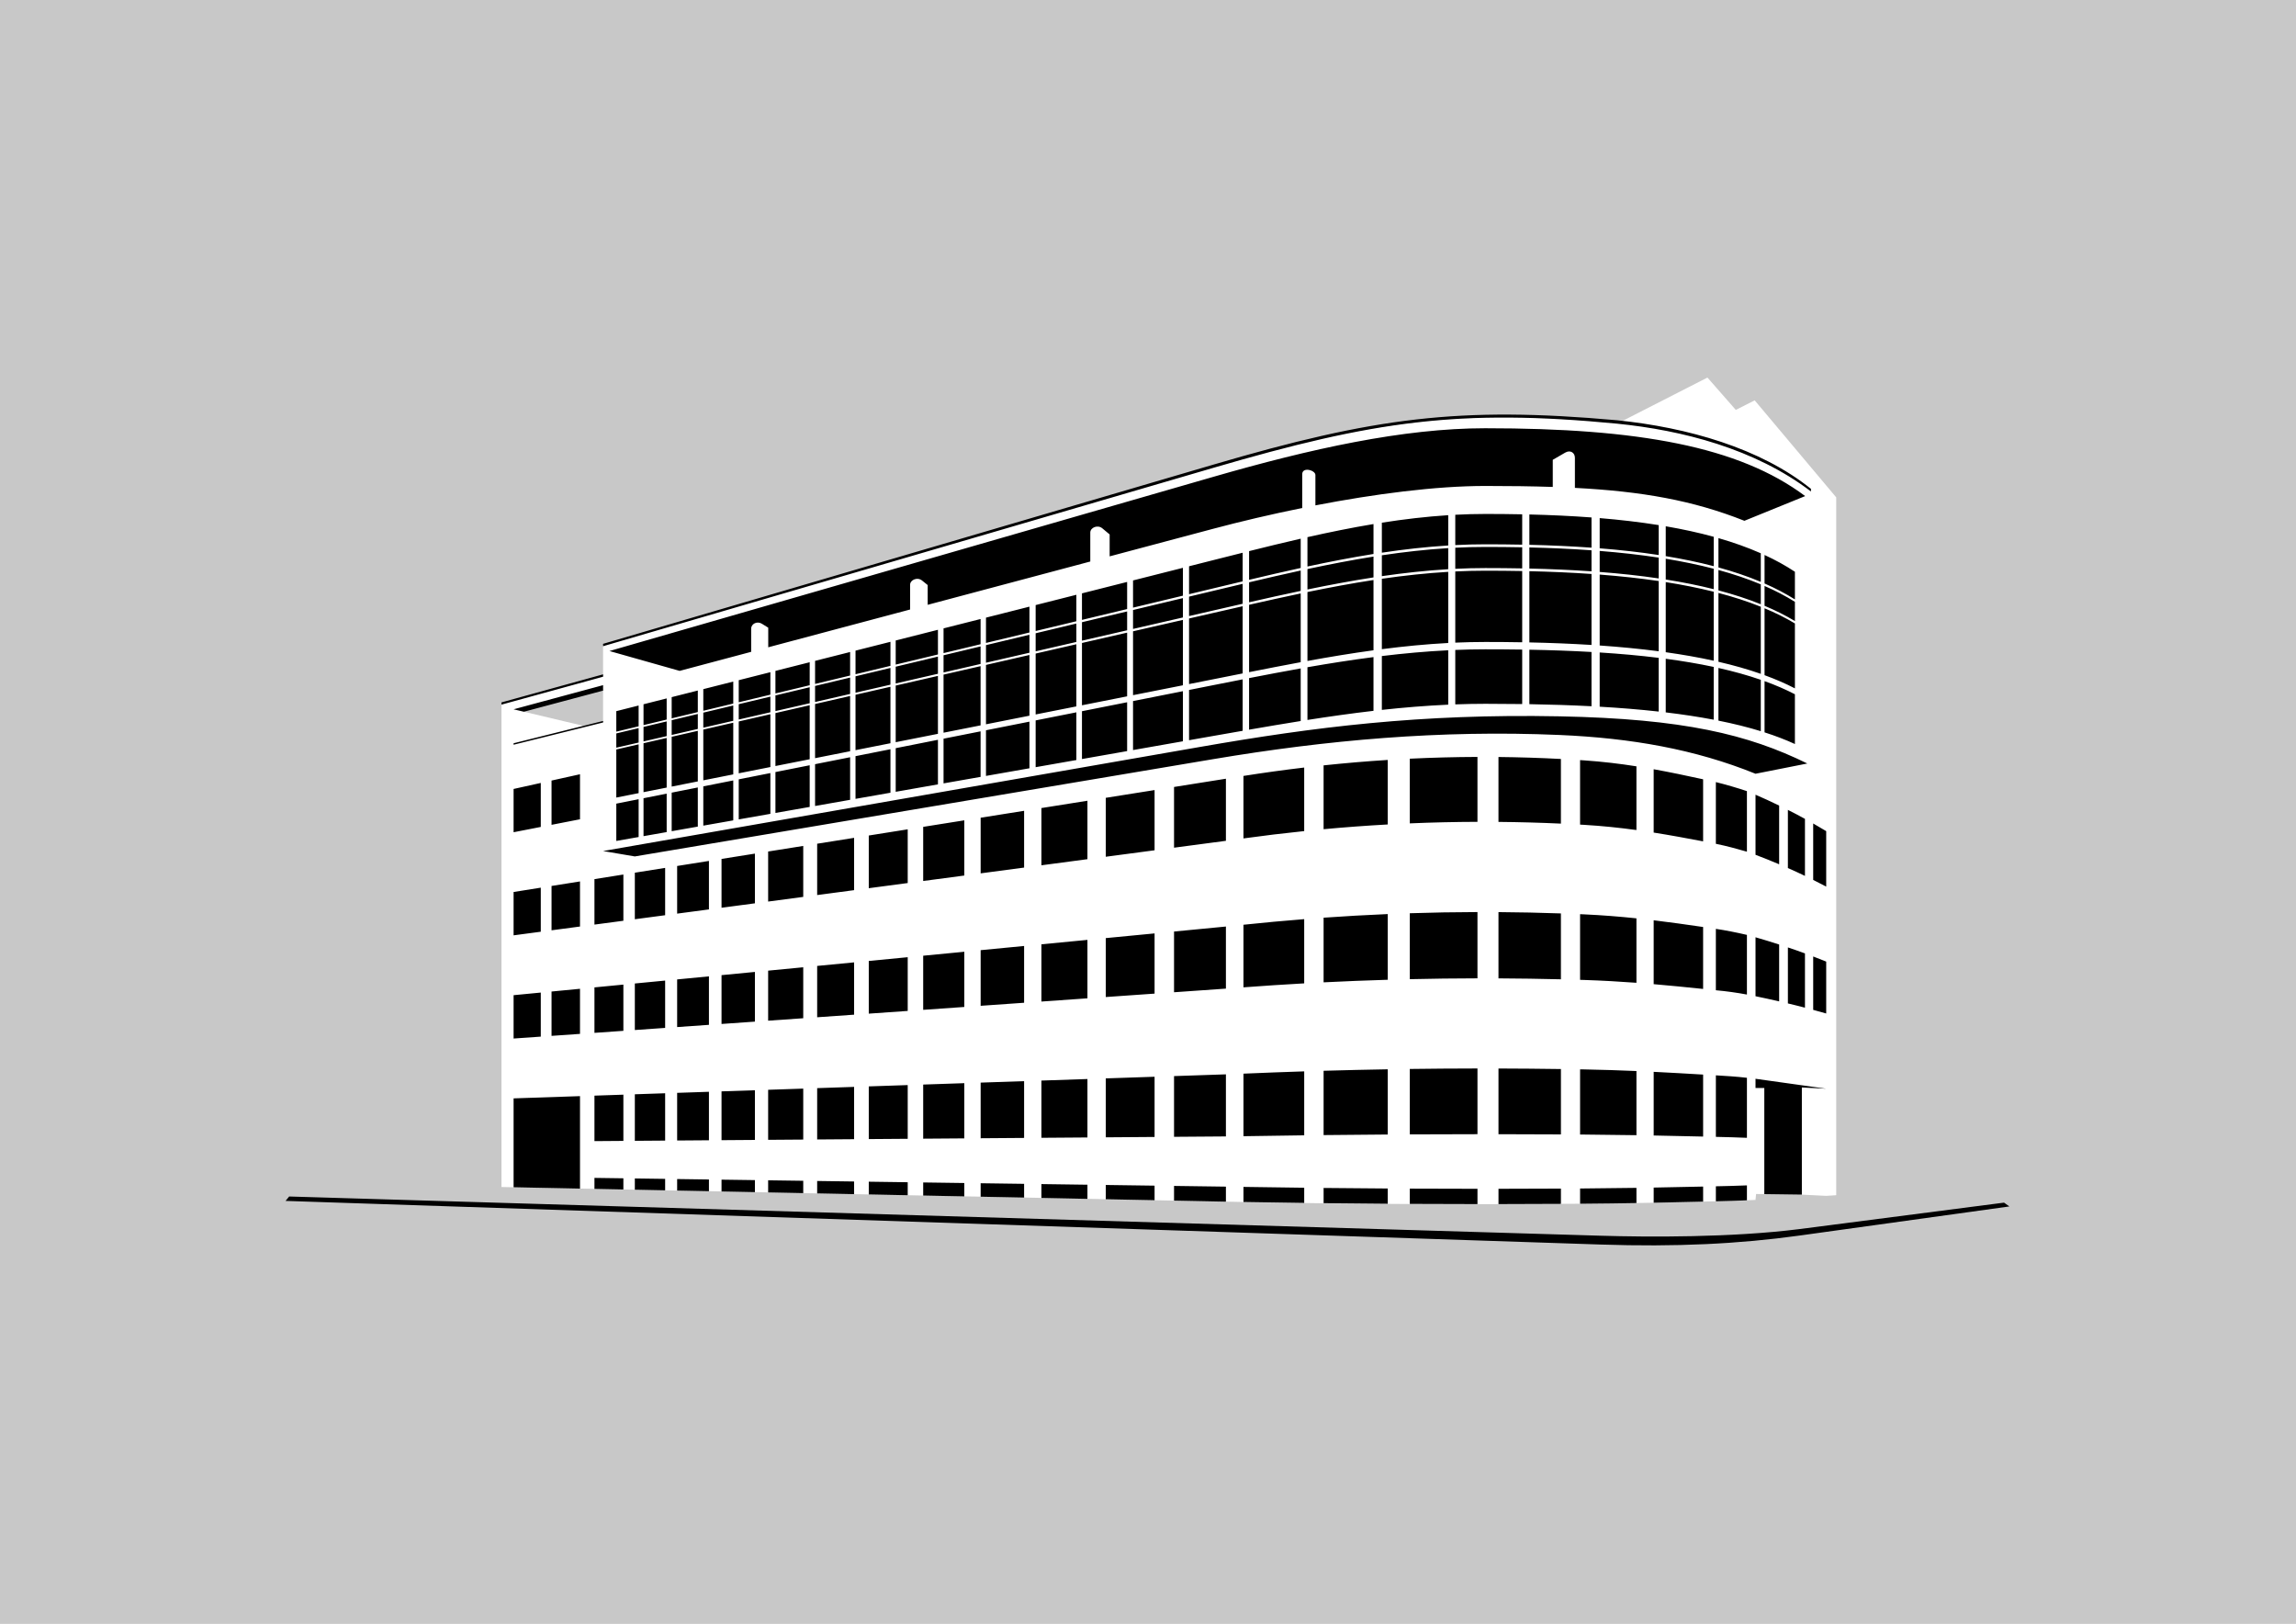 <?xml version="1.0" encoding="UTF-8" standalone="no"?>
<!-- Created with Inkscape (http://www.inkscape.org/) -->

<svg
   xmlns:dc="http://purl.org/dc/elements/1.1/"
   xmlns:cc="http://creativecommons.org/ns#"
   xmlns:rdf="http://www.w3.org/1999/02/22-rdf-syntax-ns#"
   xmlns:svg="http://www.w3.org/2000/svg"
   xmlns="http://www.w3.org/2000/svg"
   xmlns:sodipodi="http://sodipodi.sourceforge.net/DTD/sodipodi-0.dtd"
   xmlns:inkscape="http://www.inkscape.org/namespaces/inkscape"
   width="420mm"
   height="297mm"
   viewBox="0 0 420 297"
   version="1.1"
   id="svg8"
   inkscape:version="0.92.0 r15299"
   sodipodi:docname="Gyula Rimanoczy 4.svg">
  <rect x="0" y="0" width="420" height="297" fill="#808080" stroke="none"/>
  <defs
     id="defs2">
    <clipPath
       clipPathUnits="userSpaceOnUse"
       id="clipPath3562">
      <path
         inkscape:connector-curvature="0"
         id="path3564"
         d="m 237.556,-350.593 420,0 0,297 -420,0 z"
         style="color:#000000;clip-rule:nonzero;display:inline;overflow:visible;visibility:visible;opacity:1;isolation:auto;mix-blend-mode:normal;color-interpolation:sRGB;color-interpolation-filters:linearRGB;solid-color:#000000;solid-opacity:1;fill:#000000;fill-opacity:1;fill-rule:nonzero;stroke:none;stroke-width:1;stroke-linecap:butt;stroke-linejoin:round;stroke-miterlimit:10;stroke-dasharray:none;stroke-dashoffset:0;stroke-opacity:1;marker:none;color-rendering:auto;image-rendering:auto;shape-rendering:auto;text-rendering:auto;enable-background:accumulate" />
    </clipPath>
    <clipPath
       clipPathUnits="userSpaceOnUse"
       id="clipPath3668">
      <path
         inkscape:connector-curvature="0"
         id="path3670"
         d="m -379.556,-2315.687 420,0 0,297 -420,0 z"
         style="color:#000000;clip-rule:nonzero;display:inline;overflow:visible;visibility:visible;opacity:1;isolation:auto;mix-blend-mode:normal;color-interpolation:sRGB;color-interpolation-filters:linearRGB;solid-color:#000000;solid-opacity:1;fill:#000000;fill-opacity:1;fill-rule:nonzero;stroke:none;stroke-width:1;stroke-linecap:butt;stroke-linejoin:round;stroke-miterlimit:10;stroke-dasharray:none;stroke-dashoffset:0;stroke-opacity:1;marker:none;color-rendering:auto;image-rendering:auto;shape-rendering:auto;text-rendering:auto;enable-background:accumulate" />
    </clipPath>
    <clipPath
       clipPathUnits="userSpaceOnUse"
       id="clipPath3672">
      <path
         style="color:#000000;clip-rule:nonzero;display:inline;overflow:visible;visibility:visible;opacity:1;isolation:auto;mix-blend-mode:normal;color-interpolation:sRGB;color-interpolation-filters:linearRGB;solid-color:#000000;solid-opacity:1;fill:#000000;fill-opacity:1;fill-rule:nonzero;stroke:none;stroke-width:1;stroke-linecap:butt;stroke-linejoin:round;stroke-miterlimit:10;stroke-dasharray:none;stroke-dashoffset:0;stroke-opacity:1;marker:none;color-rendering:auto;image-rendering:auto;shape-rendering:auto;text-rendering:auto;enable-background:accumulate"
         d="m -379.556,-1895.342 420,0 0,297 -420,0 z"
         id="path3674"
         inkscape:connector-curvature="0" />
    </clipPath>
    <clipPath
       clipPathUnits="userSpaceOnUse"
       id="clipPath3676">
      <path
         inkscape:connector-curvature="0"
         id="path3678"
         d="m -379.556,-1507.263 420,0 0,297 -420,0 z"
         style="color:#000000;clip-rule:nonzero;display:inline;overflow:visible;visibility:visible;opacity:1;isolation:auto;mix-blend-mode:normal;color-interpolation:sRGB;color-interpolation-filters:linearRGB;solid-color:#000000;solid-opacity:1;fill:#000000;fill-opacity:1;fill-rule:nonzero;stroke:none;stroke-width:1;stroke-linecap:butt;stroke-linejoin:round;stroke-miterlimit:10;stroke-dasharray:none;stroke-dashoffset:0;stroke-opacity:1;marker:none;color-rendering:auto;image-rendering:auto;shape-rendering:auto;text-rendering:auto;enable-background:accumulate" />
    </clipPath>
    <clipPath
       clipPathUnits="userSpaceOnUse"
       id="clipPath3680">
      <path
         style="color:#000000;clip-rule:nonzero;display:inline;overflow:visible;visibility:visible;opacity:1;isolation:auto;mix-blend-mode:normal;color-interpolation:sRGB;color-interpolation-filters:linearRGB;solid-color:#000000;solid-opacity:1;fill:#000000;fill-opacity:1;fill-rule:nonzero;stroke:none;stroke-width:1;stroke-linecap:butt;stroke-linejoin:round;stroke-miterlimit:10;stroke-dasharray:none;stroke-dashoffset:0;stroke-opacity:1;marker:none;color-rendering:auto;image-rendering:auto;shape-rendering:auto;text-rendering:auto;enable-background:accumulate"
         d="m -379.556,-1128.109 420,0 0,297 -420,0 z"
         id="path3682"
         inkscape:connector-curvature="0" />
    </clipPath>
    <clipPath
       clipPathUnits="userSpaceOnUse"
       id="clipPath3684">
      <path
         style="color:#000000;clip-rule:nonzero;display:inline;overflow:visible;visibility:visible;opacity:1;isolation:auto;mix-blend-mode:normal;color-interpolation:sRGB;color-interpolation-filters:linearRGB;solid-color:#000000;solid-opacity:1;fill:#000000;fill-opacity:1;fill-rule:nonzero;stroke:none;stroke-width:1;stroke-linecap:butt;stroke-linejoin:round;stroke-miterlimit:10;stroke-dasharray:none;stroke-dashoffset:0;stroke-opacity:1;marker:none;color-rendering:auto;image-rendering:auto;shape-rendering:auto;text-rendering:auto;enable-background:accumulate"
         d="m -379.556,-720.999 420,0 0,297 -420,0 z"
         id="path3686"
         inkscape:connector-curvature="0" />
    </clipPath>
    <clipPath
       clipPathUnits="userSpaceOnUse"
       id="clipPath3688">
      <path
         inkscape:connector-curvature="0"
         id="path3690"
         d="m -379.556,-318.575 420,0 0,297 -420,0 z"
         style="color:#000000;clip-rule:nonzero;display:inline;overflow:visible;visibility:visible;opacity:1;isolation:auto;mix-blend-mode:normal;color-interpolation:sRGB;color-interpolation-filters:linearRGB;solid-color:#000000;solid-opacity:1;fill:#000000;fill-opacity:1;fill-rule:nonzero;stroke:none;stroke-width:1;stroke-linecap:butt;stroke-linejoin:round;stroke-miterlimit:10;stroke-dasharray:none;stroke-dashoffset:0;stroke-opacity:1;marker:none;color-rendering:auto;image-rendering:auto;shape-rendering:auto;text-rendering:auto;enable-background:accumulate" />
    </clipPath>
  </defs>
  <sodipodi:namedview
     id="base"
     pagecolor="#1260ff"
     bordercolor="#ffffff"
     borderopacity="1"
     inkscape:pageopacity="0.8235294118"
     inkscape:pageshadow="2"
     inkscape:zoom="0.4129769774853943"
     inkscape:cx="1203.993988784606"
     inkscape:cy="598.8993834451168"
     inkscape:document-units="mm"
     inkscape:current-layer="layer1"
     showgrid="false"
     guidecolor="#25861d"
     guideopacity="1"
     guidehicolor="#ff9300"
     guidehiopacity="1"
     inkscape:pagecheckerboard="true"
     borderlayer="true"
     inkscape:showpageshadow="false"
     inkscape:window-width="1366"
     inkscape:window-height="705"
     inkscape:window-x="-8"
     inkscape:window-y="-8"
     inkscape:window-maximized="1"
     inkscape:object-nodes="true"
     inkscape:snap-smooth-nodes="true"
     showguides="false"
     inkscape:guide-bbox="true"
     inkscape:snap-global="true"
     inkscape:snap-intersection-paths="false">
    <sodipodi:guide
       position="290.26,661.966"
       orientation="1,0"
       id="guide5207"
       inkscape:locked="false" />
    <sodipodi:guide
       position="229.556,655.593"
       orientation="0,1"
       id="guide5209"
       inkscape:locked="false" />
    <sodipodi:guide
       position="631.022,594.58"
       orientation="0,1"
       id="guide5211"
       inkscape:locked="false" />
    <sodipodi:guide
       position="290.26,465.59"
       orientation="0.161,0.987"
       id="guide5213"
       inkscape:locked="false" />
    <sodipodi:guide
       position="607.287,375.329"
       orientation="-0.862,0.507"
       id="guide5215"
       inkscape:locked="false" />
    <sodipodi:guide
       position="665.556,342.593"
       orientation="0,1"
       id="guide5217"
       inkscape:locked="false" />
    <sodipodi:guide
       position="736.332,594.58"
       orientation="0.278,-0.961"
       id="guide5228"
       inkscape:locked="false" />
    <sodipodi:guide
       position="501.212,431.112"
       orientation="1,0"
       id="guide5459"
       inkscape:locked="false" />
    <sodipodi:guide
       position="-541.383,1259.511"
       orientation="-0.098,0.995"
       id="guide7346"
       inkscape:locked="false" />
    <sodipodi:guide
       position="-310.872,1341.452"
       orientation="-0.335,0.942"
       id="guide7348"
       inkscape:locked="false" />
    <sodipodi:guide
       position="-541.383,1259.511"
       orientation="0,1"
       id="guide7350"
       inkscape:locked="false" />
    <sodipodi:guide
       position="126.165,1259.511"
       orientation="-0.029,-1"
       id="guide7356"
       inkscape:locked="false" />
    <sodipodi:guide
       position="-237.504,1309.09"
       orientation="1,0"
       id="guide7360"
       inkscape:locked="false" />
    <sodipodi:guide
       position="-222.266,1303.159"
       orientation="1,0"
       id="guide7364"
       inkscape:locked="false" />
    <sodipodi:guide
       position="-105.742,1291.127"
       orientation="1,0"
       id="guide7372"
       inkscape:locked="false" />
    <sodipodi:guide
       position="-99.458,1287.795"
       orientation="1,0"
       id="guide7376"
       inkscape:locked="false" />
    <sodipodi:guide
       position="-93.504,1287.049"
       orientation="1,0"
       id="guide7380"
       inkscape:locked="false" />
  </sodipodi:namedview>
  <g
     inkscape:label="Layer 1"
     inkscape:groupmode="layer"
     id="layer1">
    <g
       transform="translate(379.556,1507.263)"
       clip-path="url(#clipPath3676)"
       id="g3692">
      <path
         inkscape:connector-curvature="0"
         id="path3694"
         d="m -394.556,-1518.763 450,0 0,320 -450,0 z"
         style="color:#000000;clip-rule:nonzero;display:inline;overflow:visible;visibility:visible;opacity:1;isolation:auto;mix-blend-mode:normal;color-interpolation:sRGB;color-interpolation-filters:linearRGB;solid-color:#000000;solid-opacity:1;fill:#ffffff;fill-opacity:1;fill-rule:nonzero;stroke:none;stroke-width:3.543;stroke-linecap:round;stroke-linejoin:round;stroke-miterlimit:4.048;stroke-dasharray:none;stroke-dashoffset:0;stroke-opacity:1;marker:none;color-rendering:auto;image-rendering:auto;shape-rendering:auto;text-rendering:auto;enable-background:accumulate" />
      <path
         inkscape:connector-curvature="0"
         id="path3696"
         d="m -387.556,-1515.263 436,0 0,313 -436,0 z"
         style="color:#000000;clip-rule:nonzero;display:inline;overflow:visible;visibility:visible;opacity:1;isolation:auto;mix-blend-mode:normal;color-interpolation:sRGB;color-interpolation-filters:linearRGB;solid-color:#000000;solid-opacity:1;fill:#c8c8c8;fill-opacity:1;fill-rule:nonzero;stroke:none;stroke-width:3.543;stroke-linecap:round;stroke-linejoin:round;stroke-miterlimit:4.048;stroke-dasharray:none;stroke-dashoffset:0;stroke-opacity:1;marker:none;color-rendering:auto;image-rendering:auto;shape-rendering:auto;text-rendering:auto;enable-background:accumulate"
         inkscape:export-xdpi="58.25687408447266"
         inkscape:export-ydpi="58.25687408447266" />
      <g
         transform="matrix(0.33,0,0,0.33,-270.111,-1446.123)"
         id="g3698">
        <path
           sodipodi:nodetypes="cccccccccccccsssccccsccccccc"
           inkscape:connector-curvature="0"
           d="m -41.264,209.186 32.994,7.826 0.83,0.322 10.086,-2.514 -1.4e-14,-17.874 -42.502,11.335 z m 727.471,267.96 -5.554,0.361 -13.495,-0.676 -20.814,-0.289 -4.559,-0.063 -0.313,3.27 c -5.998,0.284 -11.88,0.53 -15.397,0.616 -27.139,0.663 -51.037,1.282 -79.578,1.499 -65.038,0.493 -128.067,0.274 -190.039,-0.978 l -410.138,-8.283 -5.9e-13,-267.884 56.326,-15.472 2.164e-12,-16.897 338.23,-98.845 c 89.176,-26.061 136.335,-31.89 223.891,-24.495 l 1.276,-0.122 48.783,-24.908 15.714,17.925 10.471,-5.295 45.195,53.773 z"
           style="color:#000000;clip-rule:nonzero;display:inline;overflow:visible;visibility:visible;opacity:1;isolation:auto;mix-blend-mode:normal;color-interpolation:sRGB;color-interpolation-filters:linearRGB;solid-color:#000000;solid-opacity:1;fill:#ffffff;fill-opacity:1;fill-rule:nonzero;stroke:none;stroke-width:1.295;stroke-linecap:round;stroke-linejoin:round;stroke-miterlimit:4;stroke-dasharray:none;stroke-dashoffset:0;stroke-opacity:1;marker:none;paint-order:markers fill stroke;color-rendering:auto;image-rendering:auto;shape-rendering:auto;text-rendering:auto;enable-background:accumulate"
           id="path3700" />
        <path
           inkscape:connector-curvature="0"
           d="m -173.364,480.307 2.004,-2.447 726.72,21.731 c 27.046,0.809 72.799,1.064 110.27,-3.647 l 113.614,-14.683 2.938,2.116 -116.304,16.131 c -33.608,4.661 -68.581,6.357 -110.319,4.973 z m 738.132,-430.769 c -87.464,-8.412 -134.715,-1.566 -223.891,24.495 l -338.23,98.845 0,-1.315 338.23,-99.307 c 89.176,-26.183 136.37,-32.438 223.891,-24.609 39.017,3.976 79.464,15.465 107.44,38.018 l -3e-13,1.455 c -31.163,-23.772 -71.571,-33.984 -107.44,-37.582 z m -73.025,50.038 c -5.581,0 -11.148,0.156 -16.703,0.45 l 0,16.804 c 5.555,-0.282 11.122,-0.431 16.703,-0.431 6.816,0 13.624,0.063 20.4,0.194 l 0,-16.817 c -6.776,-0.136 -13.584,-0.2 -20.4,-0.2 z m 24.375,0.285 0,16.814 c 11.643,0.277 23.169,0.782 34.44,1.592 l 0,-16.755 c -11.271,-0.843 -22.797,-1.365 -34.44,-1.652 z m -44.981,0.394 c -12.322,0.793 -24.582,2.246 -36.794,4.164 l 0,16.621 c 12.211,-1.837 24.472,-3.229 36.794,-3.99 z m 83.957,1.615 0,16.741 c 11.228,0.896 22.18,2.111 32.714,3.722 l 0,-16.579 c -10.533,-1.685 -21.485,-2.951 -32.714,-3.884 z m -125.38,3.299 c -12.25,2.042 -24.45,4.529 -36.614,7.265 l 0,16.268 c 12.164,-2.611 24.365,-4.99 36.614,-6.944 z m 161.996,1.234 0,16.551 c 9.24,1.516 18.136,3.353 26.593,5.563 l 0,-16.285 c -8.456,-2.32 -17.353,-4.244 -26.593,-5.83 z m 29.211,6.565 0,16.25 c 8.304,2.273 16.163,4.922 23.481,7.999 l 0,-15.842 c -7.318,-3.238 -15.177,-6.021 -23.481,-8.407 z m -231.563,0.315 c -9.556,2.189 -19.09,4.518 -28.608,6.894 l 0,15.904 c 9.518,-2.26 19.051,-4.48 28.608,-6.569 z m 102.384,4.577 c -5.581,0 -11.148,0.149 -16.703,0.43 l 0,11.69 c 5.555,-0.272 11.122,-0.417 16.703,-0.417 6.816,0 13.624,0.061 20.4,0.19 l 0,-11.699 c -6.776,-0.131 -13.584,-0.194 -20.4,-0.194 z m 24.375,0.276 0,11.696 c 11.643,0.27 23.169,0.761 34.44,1.546 l 0,-11.655 c -11.271,-0.808 -22.797,-1.311 -34.44,-1.587 z m -44.981,0.373 c -12.322,0.758 -24.582,2.145 -36.794,3.975 l 0,11.563 c 12.211,-1.773 24.472,-3.118 36.794,-3.854 z m 83.957,1.557 0,11.646 c 11.228,0.868 22.18,2.041 32.714,3.595 l 0,-11.533 c -10.533,-1.605 -21.485,-2.815 -32.714,-3.708 z m -197.915,1.004 c -5.439,1.364 -10.874,2.737 -16.303,4.105 l -13.403,3.39 0,15.481 13.403,-3.216 c 5.429,-1.298 10.865,-2.602 16.303,-3.899 z m 289.306,1.245 0,15.795 c 6.008,2.632 11.637,5.562 16.825,8.827 l 0,-15.324 c -5.188,-3.442 -10.817,-6.528 -16.825,-9.298 z m -216.772,0.884 c -12.25,1.947 -24.45,4.316 -36.614,6.916 l 0,11.317 c 12.164,-2.514 24.365,-4.808 36.614,-6.694 z m 161.996,1.193 0,11.514 c 9.24,1.462 18.136,3.23 26.593,5.355 l 0,-11.328 c -8.456,-2.201 -17.353,-4.03 -26.593,-5.541 z m -267.644,5.035 -27.646,6.993 0,15.077 27.646,-6.633 z m 296.855,1.204 0,11.304 c 8.304,2.185 16.163,4.728 23.481,7.679 l 0,-11.02 c -7.318,-3.063 -15.177,-5.7 -23.481,-7.963 z m -231.563,0.293 c -9.556,2.08 -19.09,4.29 -28.608,6.541 l 0,11.064 c 9.518,-2.17 19.052,-4.304 28.608,-6.314 z m 102.384,0.102 c -5.581,0 -11.148,0.144 -16.703,0.415 l 0,39.452 c 5.555,-0.243 11.122,-0.373 16.703,-0.373 6.816,0 13.624,0.057 20.4,0.176 l 0,-39.482 c -6.776,-0.128 -13.584,-0.189 -20.4,-0.189 z m 24.375,0.27 0,39.475 c 11.644,0.248 23.168,0.701 34.44,1.408 l 0,-39.342 c -11.271,-0.782 -22.797,-1.271 -34.44,-1.541 z m -44.981,0.359 c -12.322,0.733 -24.582,2.073 -36.794,3.839 l 0,39.022 c 12.211,-1.574 24.472,-2.773 36.794,-3.43 z m 83.957,1.514 0,39.305 c 11.228,0.779 22.18,1.827 32.714,3.202 l 0,-38.925 c -10.533,-1.548 -21.485,-2.717 -32.714,-3.582 z m -125.38,3.014 c -12.25,1.878 -24.45,4.163 -36.614,6.666 l 0,38.194 c 12.164,-2.212 24.365,-4.241 36.614,-5.913 z m -136.567,1.066 -25.036,6.332 0,14.71 25.036,-6.007 z m 298.563,0.097 0,38.859 c 9.24,1.292 18.136,2.847 26.593,4.707 l 0,-38.233 c -8.456,-2.116 -17.353,-3.877 -26.593,-5.332 z m -234.531,0.966 c -5.438,1.291 -10.874,2.589 -16.303,3.881 l -13.403,3.201 0,10.769 13.403,-3.079 c 5.429,-1.243 10.865,-2.494 16.303,-3.738 z m 289.306,1.173 0,10.987 c 6.008,2.524 11.637,5.332 16.825,8.458 l 0,-10.66 c -5.188,-3.25 -10.817,-6.166 -16.825,-8.786 z m -25.564,3.863 0,38.152 c 8.304,1.91 16.163,4.125 23.481,6.686 l 0,-37.194 c -7.318,-2.938 -15.177,-5.469 -23.481,-7.644 z m -231.563,0.277 c -9.556,2.002 -19.09,4.127 -28.608,6.286 l 0,37.34 c 9.518,-1.889 19.052,-3.756 28.608,-5.523 z m -124.357,0.742 -22.568,5.708 0,14.375 22.568,-5.415 z m 59.065,1.84 -27.646,6.602 0,10.488 27.646,-6.352 z m 33.113,4.517 c -5.438,1.239 -10.874,2.484 -16.303,3.721 l -13.403,3.064 0,36.346 13.403,-2.656 c 5.429,-1.072 10.865,-2.157 16.303,-3.239 z m -118.185,0.222 -24.088,6.093 0,14.018 24.088,-5.78 z m 407.491,0.901 0,37.084 c 6.008,2.188 11.637,4.616 16.825,7.312 l 0,-35.979 c -5.188,-3.111 -10.817,-5.906 -16.825,-8.418 z m -353.339,1.745 -25.036,5.978 0,10.232 25.036,-5.752 z m -81.233,4.204 -20.53,5.193 0,13.712 20.53,-4.926 z m 112.153,0.492 -27.646,6.321 0,35.398 27.646,-5.477 z m -59.065,2.025 -22.568,5.389 0,10 22.568,-5.185 z m -76.727,3.462 -23.415,5.922 0,13.368 23.415,-5.618 z m 104.872,1.582 -25.036,5.724 0,34.535 25.036,-4.96 z m -54.152,1.166 -24.088,5.752 0,9.751 24.088,-5.535 z m -77.045,3.91 -19.365,4.898 0,13.078 19.365,-4.647 z m 103.053,1.359 -22.568,5.16 0,33.751 22.568,-4.471 z m -53.088,1.198 -20.53,4.903 0,9.538 20.53,-4.717 z m 279.829,1.608 c -5.581,0 -11.148,0.126 -16.703,0.352 l 0,30.166 c 5.555,-0.204 11.122,-0.319 16.703,-0.319 6.816,0 13.624,0.045 20.4,0.14 l 0,-30.188 c -6.776,-0.102 -13.584,-0.15 -20.4,-0.15 z m 24.375,0.215 0,30.183 c 11.644,0.2 23.168,0.568 34.44,1.155 l 0,-30.077 c -11.272,-0.645 -22.796,-1.045 -34.44,-1.261 z m -44.981,0.312 c -12.322,0.61 -24.583,1.724 -36.794,3.204 l 0,29.841 c 12.211,-1.336 24.472,-2.343 36.794,-2.896 z m -331.546,0.963 -19.429,4.914 0,12.787 19.429,-4.662 z m 415.502,0.261 0,30.052 c 11.227,0.65 22.182,1.528 32.714,2.701 l 0,-29.767 c -10.532,-1.302 -21.487,-2.271 -32.714,-2.986 z m -316.099,1.39 -24.088,5.507 0,32.912 24.088,-4.773 z m -50.72,0.897 -23.415,5.592 0,9.299 23.415,-5.38 z m 241.439,0.271 c -12.249,1.576 -24.45,3.5 -36.614,5.621 l 0,29.221 c 12.164,-1.904 24.365,-3.635 36.614,-5.057 z m 161.996,0.93 0,29.716 c 9.24,1.104 18.136,2.443 26.593,4.057 l 0,-29.248 c -8.456,-1.805 -17.353,-3.297 -26.593,-4.525 z m -474.525,1.919 -18.991,4.803 0,12.501 18.991,-4.556 z m 94.728,2.175 -20.53,4.694 0,32.193 20.53,-4.067 z m -49.964,0.992 -19.365,4.625 0,9.098 19.365,-4.449 z m 458.972,0.011 0,29.188 c 8.304,1.66 16.163,3.595 23.481,5.847 l 0,-28.475 c -7.318,-2.532 -15.177,-4.702 -23.481,-6.56 z m -231.563,0.254 c -9.556,1.699 -19.09,3.511 -28.608,5.365 l 0,28.584 c 9.518,-1.652 19.051,-3.273 28.608,-4.796 z m -293.969,2.081 -17.537,4.436 0,12.236 17.537,-4.207 z m 92.885,2.067 -23.415,5.354 0,31.384 23.415,-4.639 z m -48.683,0.927 -19.429,4.64 0,8.895 19.429,-4.464 z m 217.588,0.989 c -5.439,1.065 -10.874,2.139 -16.303,3.213 l -13.403,2.66 0,27.847 13.403,-2.357 c 5.429,-0.951 10.865,-1.906 16.303,-2.854 z m 289.306,0.979 0,28.394 c 6.008,1.926 11.637,4.072 16.825,6.465 l 0,-27.575 c -5.188,-2.701 -10.817,-5.118 -16.825,-7.284 z m -571.676,0.244 -16.602,4.199 0,11.981 16.602,-3.983 z m 87.139,2.88 -19.365,4.427 0,30.705 19.365,-3.837 z m -44.764,0.258 -18.991,4.535 0,8.696 18.991,-4.363 z m -62.02,1.83 -14.486,3.664 0,11.754 14.486,-3.476 z m 268.901,0.357 -27.646,5.486 0,27.145 27.646,-4.861 z m -184.475,2.667 -19.429,4.442 0,30.02 19.429,-3.849 z m -44.202,0.351 -17.537,4.188 0,8.512 17.537,-4.029 z m -57.488,0.992 -12.832,3.246 0,11.551 12.832,-3.079 z m 255.245,2.125 -25.036,4.968 0,26.506 25.036,-4.403 z m -175.961,1.654 -18.991,4.342 0,29.351 18.991,-3.763 z m -42.376,0.143 -16.602,3.965 0,8.335 16.602,-3.815 z m -52.453,0.009 -12.374,3.13 0,11.355 12.374,-2.969 z m 242.645,3.779 -22.568,4.478 0,25.926 22.568,-3.968 z m -209.836,0.903 -14.486,3.459 0,8.176 14.486,-3.328 z m 40.224,0.149 -17.537,4.01 0,28.73 17.537,-3.475 z m -57.488,3.974 -12.832,3.064 0,8.035 12.832,-2.948 z m 201.093,0.135 -24.088,4.78 0,25.303 24.088,-4.236 z m -164.185,0.597 -16.602,3.796 0,28.13 16.602,-3.289 z m -52.453,2.98 -12.374,2.955 0,7.899 12.374,-2.843 z m 32.808,1.511 -14.486,3.312 0,27.596 14.486,-2.87 z m 156.748,0.286 -20.53,4.074 0,24.772 20.53,-3.61 z m -174.012,3.662 -12.832,2.934 0,27.119 12.832,-2.542 z m 150.373,1.029 -23.415,4.646 0,24.173 23.415,-4.118 z m -165.918,2.524 -12.374,2.829 0,26.659 12.374,-2.452 z m 139.592,2.7 -19.365,3.843 0,23.669 19.365,-3.405 z m -22.358,4.436 -19.429,3.856 0,23.163 19.429,-3.417 z m -22.406,4.446 -18.991,3.769 0,22.666 18.991,-3.339 z m -21.796,4.325 -17.537,3.48 0,22.206 17.537,-3.084 z m -20.58,4.084 -16.602,3.294 0,21.763 16.602,-2.919 z m -19.644,3.898 -14.486,2.874 0,21.367 14.486,-2.547 z m -17.264,3.426 -12.832,2.547 0,21.014 12.832,-2.256 z m -15.544,3.085 -12.374,2.456 0,20.673 12.374,-2.176 z m 469.385,-205.605 c -45.762,0 -97.158,11.457 -150.867,26.948 l -334.69,96.53 38.919,11.003 39.629,-10.553 0,-12.805 c 0,-2.79 3.342,-4.378 5.92,-2.778 l 3.546,2.2 0,10.862 78.64,-20.942 0,-13.684 c 0,-2.79 4.074,-4.459 6.615,-2.381 l 3.133,2.519 0,10.95 90.133,-24.003 0,-16.057 c 0,-2.79 4.074,-4.459 6.615,-2.381 l 4.118,3.431 0,12.15 57.424,-15.292 c 15.16,-4.037 31.98,-8.009 49.318,-11.517 l 0,-18.669 c 0,-2.004 1.556,-2.646 3.233,-2.495 1.958,0.176 4.081,1.434 4.081,2.867 l 0,16.849 c 32.623,-6.295 66.506,-10.763 94.234,-10.763 13.474,0 25.835,0.157 37.342,0.543 l 0,-15.034 6.915,-3.998 c 2.841,-1.642 5.358,0.088 5.358,2.877 l 0,16.673 c 37.298,1.941 65.485,6.951 93.959,18.243 l 33.682,-13.692 c -36.686,-27.49 -92.542,-37.601 -177.256,-37.601 z m -489.097,234.329 17.596,2.991 320.635,-53.921 c 62.742,-10.551 125.632,-16.252 191.953,-13.394 39.533,1.704 74.986,7.871 108.644,21.491 l 28.717,-5.682 c -32.818,-16.1 -68.568,-24.798 -137.319,-26.142 -77.47,-1.515 -136.179,5.955 -199.282,16.957 z m 638.827,126.218 0,5.107 4.872,-2e-13 -1.65678425e-5,58.823 20.814,0.289 1.71012018e-5,-59.393 13.495,0.671 z m -154.131,-178.376 c -12.568,0.044 -25.069,0.374 -37.511,0.981 l 0,35.848 c 12.442,-0.53 24.944,-0.817 37.511,-0.856 z m 11.646,0.04 0,35.968 c 11.478,0.106 23.014,0.421 34.611,0.953 l 0,-35.829 c -11.598,-0.61 -23.133,-0.971 -34.611,-1.093 z m -61.394,1.628 c -11.899,0.755 -23.746,1.762 -35.547,3.011 l 0,35.377 c 11.801,-1.089 23.648,-1.968 35.547,-2.627 z m 106.627,0.095 0,35.749 c 0.759,0.043 1.517,0.083 2.276,0.128 10.121,0.603 19.657,1.605 28.962,2.878 l 0,-35.31 c -9.305,-1.459 -18.841,-2.607 -28.962,-3.298 -0.759,-0.052 -1.517,-0.097 -2.276,-0.147 z m -152.925,4.119 c -11.264,1.334 -22.487,2.89 -33.676,4.653 l 0,34.631 c 11.189,-1.539 22.412,-2.897 33.676,-4.061 z m 193.723,0.941 0,35.108 c 9.127,1.437 18.151,3.096 27.403,4.861 l 0,-34.394 c -9.253,-2.023 -18.276,-3.929 -27.403,-5.576 z m 34.471,7.129 0,34.197 c 5.993,1.21 12.172,2.911 17.216,4.372 l 0,-33.559 c -4.707,-1.606 -11.793,-3.686 -17.216,-5.011 z m 21.983,6.988 0,33.306 c 4.171,1.563 8.649,3.366 13.1,5.253 l 0,-32.54 c -4.451,-2.163 -8.929,-4.228 -13.1,-6.019 z m 17.945,8.416 0,32.235 c 1.556,0.684 3.095,1.371 4.592,2.053 1.69,0.769 3.303,1.533 4.869,2.286 l 0,-31.602 c -1.567,-0.863 -3.179,-1.738 -4.869,-2.619 -1.498,-0.781 -3.036,-1.568 -4.592,-2.352 z m 14.023,7.532 0,31.275 c 2.816,1.411 5.259,2.682 7.213,3.703 l 0,-30.735 c -1.954,-1.169 -4.397,-2.626 -7.213,-4.243 z m -186.099,49.092 c -12.568,0.03 -25.069,0.248 -37.511,0.654 l 0,36.54 c 12.442,-0.288 24.944,-0.444 37.511,-0.465 z m 11.646,0.026 0,36.722 c 11.478,0.058 23.014,0.229 34.611,0.518 l 0,-36.51 c -11.598,-0.407 -23.133,-0.649 -34.611,-0.73 z m -61.394,1.087 c -11.899,0.504 -23.746,1.176 -35.547,2.009 l 0,35.824 c 11.801,-0.591 23.648,-1.068 35.547,-1.426 z m 106.627,0.063 0,36.388 c 0.759,0.024 1.517,0.045 2.276,0.069 10.123,0.327 19.656,0.874 28.962,1.565 l 0,-35.72 c -9.306,-0.974 -18.839,-1.744 -28.962,-2.205 -0.759,-0.035 -1.517,-0.065 -2.276,-0.098 z m -152.925,2.749 c -11.264,0.89 -22.487,1.929 -33.676,3.106 l 0,34.689 c 11.189,-0.836 22.412,-1.572 33.676,-2.205 z m 193.723,0.631 0,35.408 c 9.122,0.78 18.156,1.684 27.403,2.642 l 0,-34.328 c -9.247,-1.349 -18.281,-2.623 -27.403,-3.722 z m 34.471,4.755 0,34.028 c 5.899,0.514 12.077,1.408 17.216,2.374 l 0,-33.057 c -5.745,-1.341 -11.812,-2.549 -17.216,-3.345 z m 21.983,4.664 0,32.674 c 4.172,0.849 8.648,1.83 13.1,2.855 l 0,-31.51 c -4.451,-1.444 -8.929,-2.823 -13.1,-4.018 z m 17.945,5.617 0,31.046 c 1.554,0.371 3.097,0.743 4.592,1.113 1.69,0.418 3.303,0.832 4.869,1.241 l 0,-30.081 c -1.567,-0.576 -3.179,-1.16 -4.869,-1.749 -1.498,-0.522 -3.036,-1.047 -4.592,-1.57 z m 14.023,5.027 0,29.586 c 2.826,0.769 5.256,1.456 7.213,2.011 l 0,-28.764 c -1.957,-0.782 -4.387,-1.75 -7.213,-2.833 z m -187.356,62.071 c -12.145,0.017 -24.227,0.107 -36.254,0.267 l 0,36.257 c 12.442,-0.064 24.944,-0.099 37.511,-0.104 l 0,-36.419 c -0.419,4.017263208e-4 -0.839,-0.001 -1.257,-5.167643229e-4 z m 12.904,0.011 0,36.413 c 11.478,0.013 23.014,0.051 34.611,0.116 l 0,-36.231 c -11.598,-0.166 -23.133,-0.264 -34.611,-0.297 z m -61.394,0.443 c -11.899,0.206 -23.746,0.48 -35.547,0.82 l 0,35.64 c 11.801,-0.132 23.648,-0.238 35.547,-0.318 z m 106.627,0.027 0,36.125 c 0.76,0.005 1.516,0.009 2.276,0.014 10.126,0.073 19.653,0.197 28.962,0.351 l 0,-35.554 c -9.306,-0.398 -18.839,-0.712 -28.962,-0.9 -0.76,-0.014 -1.516,-0.024 -2.276,-0.038 z m -152.925,1.12 c -11.264,0.363 -22.487,0.788 -33.676,1.269 l 0,34.665 c 11.189,-0.187 22.412,-0.352 33.676,-0.493 z m 193.723,0.258 0,35.284 c 9.098,0.174 18.181,0.377 27.403,0.59 l 0,-34.353 c -9.224,-0.549 -18.303,-1.074 -27.403,-1.521 z m 34.471,1.943 0,34.095 c 5.862,0.112 12.014,0.313 17.216,0.531 l 0,-33.261 c -5.759,-0.695 -11.881,-1.045 -17.216,-1.366 z m 17.216,60.989 c -5.775,0.255 -11.888,0.383 -17.216,0.501 l 0,8.327 c 5.862,-0.118 12.014,-0.327 17.216,-0.557 z m -24.284,0.655 c -9.222,0.201 -18.305,0.393 -27.403,0.557 l 0,8.407 c 9.098,-0.182 18.181,-0.395 27.403,-0.619 z m -254.802,0.187 0,8.365 c 11.189,0.196 22.412,0.369 33.676,0.517 l 0,-8.417 c -11.264,-0.133 -22.487,-0.289 -33.676,-0.465 z m 217.839,0.531 c -9.309,0.146 -18.837,0.262 -28.962,0.331 -0.76,0.005 -1.516,0.009 -2.276,0.014 l 0,8.463 c 0.76,-0.006 1.516,-0.01 2.276,-0.016 10.126,-0.077 19.653,-0.206 28.962,-0.368 z m -173.412,0.054 0,8.431 c 11.801,0.139 23.648,0.25 35.547,0.334 l 0,-8.465 c -11.899,-0.075 -23.746,-0.176 -35.547,-0.301 z m 131.552,0.354 c -11.598,0.061 -23.133,0.097 -34.611,0.109 l 0,8.483 c 11.478,-0.013 23.014,-0.054 34.611,-0.121 z m -83.769,0.016 0,8.472 c 12.442,0.067 24.944,0.104 37.511,0.109 l 0,-8.483 c -12.567,-0.004 -25.069,-0.037 -37.511,-0.097 z m -237.893,-205.567 24.092,-3.83 3.2723e-9,31.467 -24.092,3.196 z m 9.2492e-9,73.407 24.092,-2.321 3.2723e-9,31.467 -24.092,1.688 z m 1.62756e-8,129.176 24.092,0.334 7.912e-10,7.618 -24.092,-0.487 z m -7.0267e-9,-55.769 24.092,-0.812 3.2724e-9,31.467 -24.092,0.179 z m 69.353,-157.838 27.06,-4.302 1.2663e-9,33.369 -27.06,3.59 z m -35.673,5.671 25.512,-4.056 2.33e-9,32.39 -25.512,3.385 z m 35.673,72.079 27.06,-2.607 1.2663e-9,33.369 -27.06,1.895 z m -35.673,3.437 25.512,-2.458 2.3301e-9,32.39 -25.512,1.787 z m 35.673,133.381 27.06,0.375 3.055e-10,8.079 -27.06,-0.547 z m -35.673,-0.494 25.512,0.353 5.63e-10,7.842 -25.512,-0.516 z m 35.673,-58.575 27.06,-0.913 1.2663e-9,33.369 -27.06,0.201 z m -35.673,1.203 25.512,-0.86 2.3302e-9,32.39 -25.512,0.189 z m 73.52,-162.719 28.755,-4.571 6.32e-11,34.41 -28.755,3.815 z m 2.2511e-9,80.12 28.755,-2.77 6.33e-11,34.41 -28.755,2.014 z m 3.9616e-9,140.989 28.755,0.398 1.43e-11,8.33 -28.755,-0.581 z m -1.7104e-9,-60.869 28.755,-0.97 6.34e-11,34.41 -28.755,0.213 z m -298.896,-112.723 16.8,-2.671 7.4951e-9,26.233 -16.8,2.229 z m -22.384,3.558 16.035,-2.549 7.86279e-9,25.624 -16.035,2.127 z m 22.384,57.843 16.8,-1.619 7.49506e-9,26.233 -16.8,1.177 z m -22.384,2.157 16.035,-1.545 7.86279e-9,25.624 -16.035,1.123 z m 22.384,105.894 16.8,0.233 1.81393e-9,6.351 -16.8,-0.34 z m -22.384,-0.31 16.035,0.222 1.90291e-9,6.203 -16.035,-0.324 z m 22.384,-46.339 16.8,-0.567 7.49506e-9,26.233 -16.8,0.125 z m -22.384,0.755 16.035,-0.541 7.86278e-9,25.624 -16.035,0.119 z m 70.442,-131.198 18.503,-2.941 6.61737e-9,27.542 -18.503,2.455 z m -24.604,3.911 17.621,-2.801 7.0818e-9,26.871 -17.621,2.338 z m 24.604,60.5 18.503,-1.783 6.61747e-9,27.542 -18.503,1.296 z m -24.604,2.371 17.621,-1.698 7.08183e-9,26.871 -17.621,1.234 z m 24.604,110.976 18.503,0.256 1.60125e-9,6.668 -18.503,-0.374 z m -24.604,-0.341 17.621,0.244 1.71377e-9,6.505 -17.621,-0.356 z m 24.604,-48.594 18.503,-0.624 6.61754e-9,27.542 -18.503,0.137 z m -24.604,0.83 17.621,-0.594 7.08188e-9,26.871 -17.621,0.131 z m 77.617,-138.08 20.478,-3.256 5.5092e-9,28.988 -20.478,2.717 z m -27.172,4.32 19.453,-3.093 6.0958e-9,28.246 -19.453,2.581 z m 27.172,63.412 20.478,-1.973 5.5095e-9,28.988 -20.478,1.434 z m -27.172,2.618 19.453,-1.874 6.0959e-9,28.246 -19.453,1.363 z m 27.172,116.571 20.478,0.284 1.3331e-9,7.018 -20.478,-0.414 z m -27.172,-0.376 19.453,0.27 1.475e-9,6.838 -19.453,-0.393 z m 27.172,-51.081 20.478,-0.691 5.5094e-9,28.988 -20.478,0.152 z m -27.172,0.916 19.453,-0.656 6.0958e-9,28.246 -19.453,0.144 z m 85.947,-145.722 22.788,-3.623 4.1079e-9,30.595 -22.788,3.023 z m -30.165,4.795 21.587,-3.432 4.8501e-9,29.77 -21.587,2.864 z m 30.165,66.617 22.788,-2.196 4.1081e-9,30.595 -22.788,1.596 z m -30.165,2.906 21.587,-2.08 4.8501e-9,29.77 -21.587,1.512 z m 30.165,122.759 22.788,0.316 9.936e-10,7.407 -22.788,-0.461 z m -30.165,-0.418 21.587,0.299 1.1733e-9,7.207 -21.587,-0.437 z m 30.165,-53.836 22.788,-0.769 4.1081e-9,30.595 -22.788,0.169 z m -30.165,1.017 21.587,-0.728 4.8499e-9,29.77 -21.587,0.16 z m -196.882,6.64 36.813,-1.241 1.1936e-10,51.253 -36.813,-0.744 z m 21.034,-176.146 15.778,-3.495 0,24.951 -15.778,3.08 z m -21.034,4.659 15.07,-3.338 2.469e-11,24.38 -15.07,2.942 z m 21.034,53.757 15.778,-2.508 2e-14,24.991 -15.778,2.093 z m -21.034,3.344 15.07,-2.396 2.464e-11,24.42 -15.07,1.999 z m 21.034,55.167 15.778,-1.52 0,24.991 -15.778,1.105 z m -21.034,2.027 15.07,-1.452 2.469e-11,24.42 -15.07,1.056 z m -4.518e-10,-158.442 5.695,1.351 43.91,-11.71 0,-3.026 z m 2.5598e-10,19.629 0,-0.81 49.605,-12.363 2.165e-12,0.854 z m -6.721,-22.217 0,-1.238 56.326,-15.549 0,1.315 z"
           style="color:#000000;clip-rule:nonzero;display:inline;overflow:visible;visibility:visible;opacity:1;isolation:auto;mix-blend-mode:normal;color-interpolation:sRGB;color-interpolation-filters:linearRGB;solid-color:#000000;solid-opacity:1;fill:#000000;fill-opacity:1;fill-rule:nonzero;stroke:none;stroke-width:0.1;stroke-linecap:round;stroke-linejoin:round;stroke-miterlimit:4;stroke-dasharray:none;stroke-dashoffset:0;stroke-opacity:1;marker:none;paint-order:markers fill stroke;color-rendering:auto;image-rendering:auto;shape-rendering:auto;text-rendering:auto;enable-background:accumulate"
           id="path3702" />
      </g>
    </g>
  </g>
</svg>

